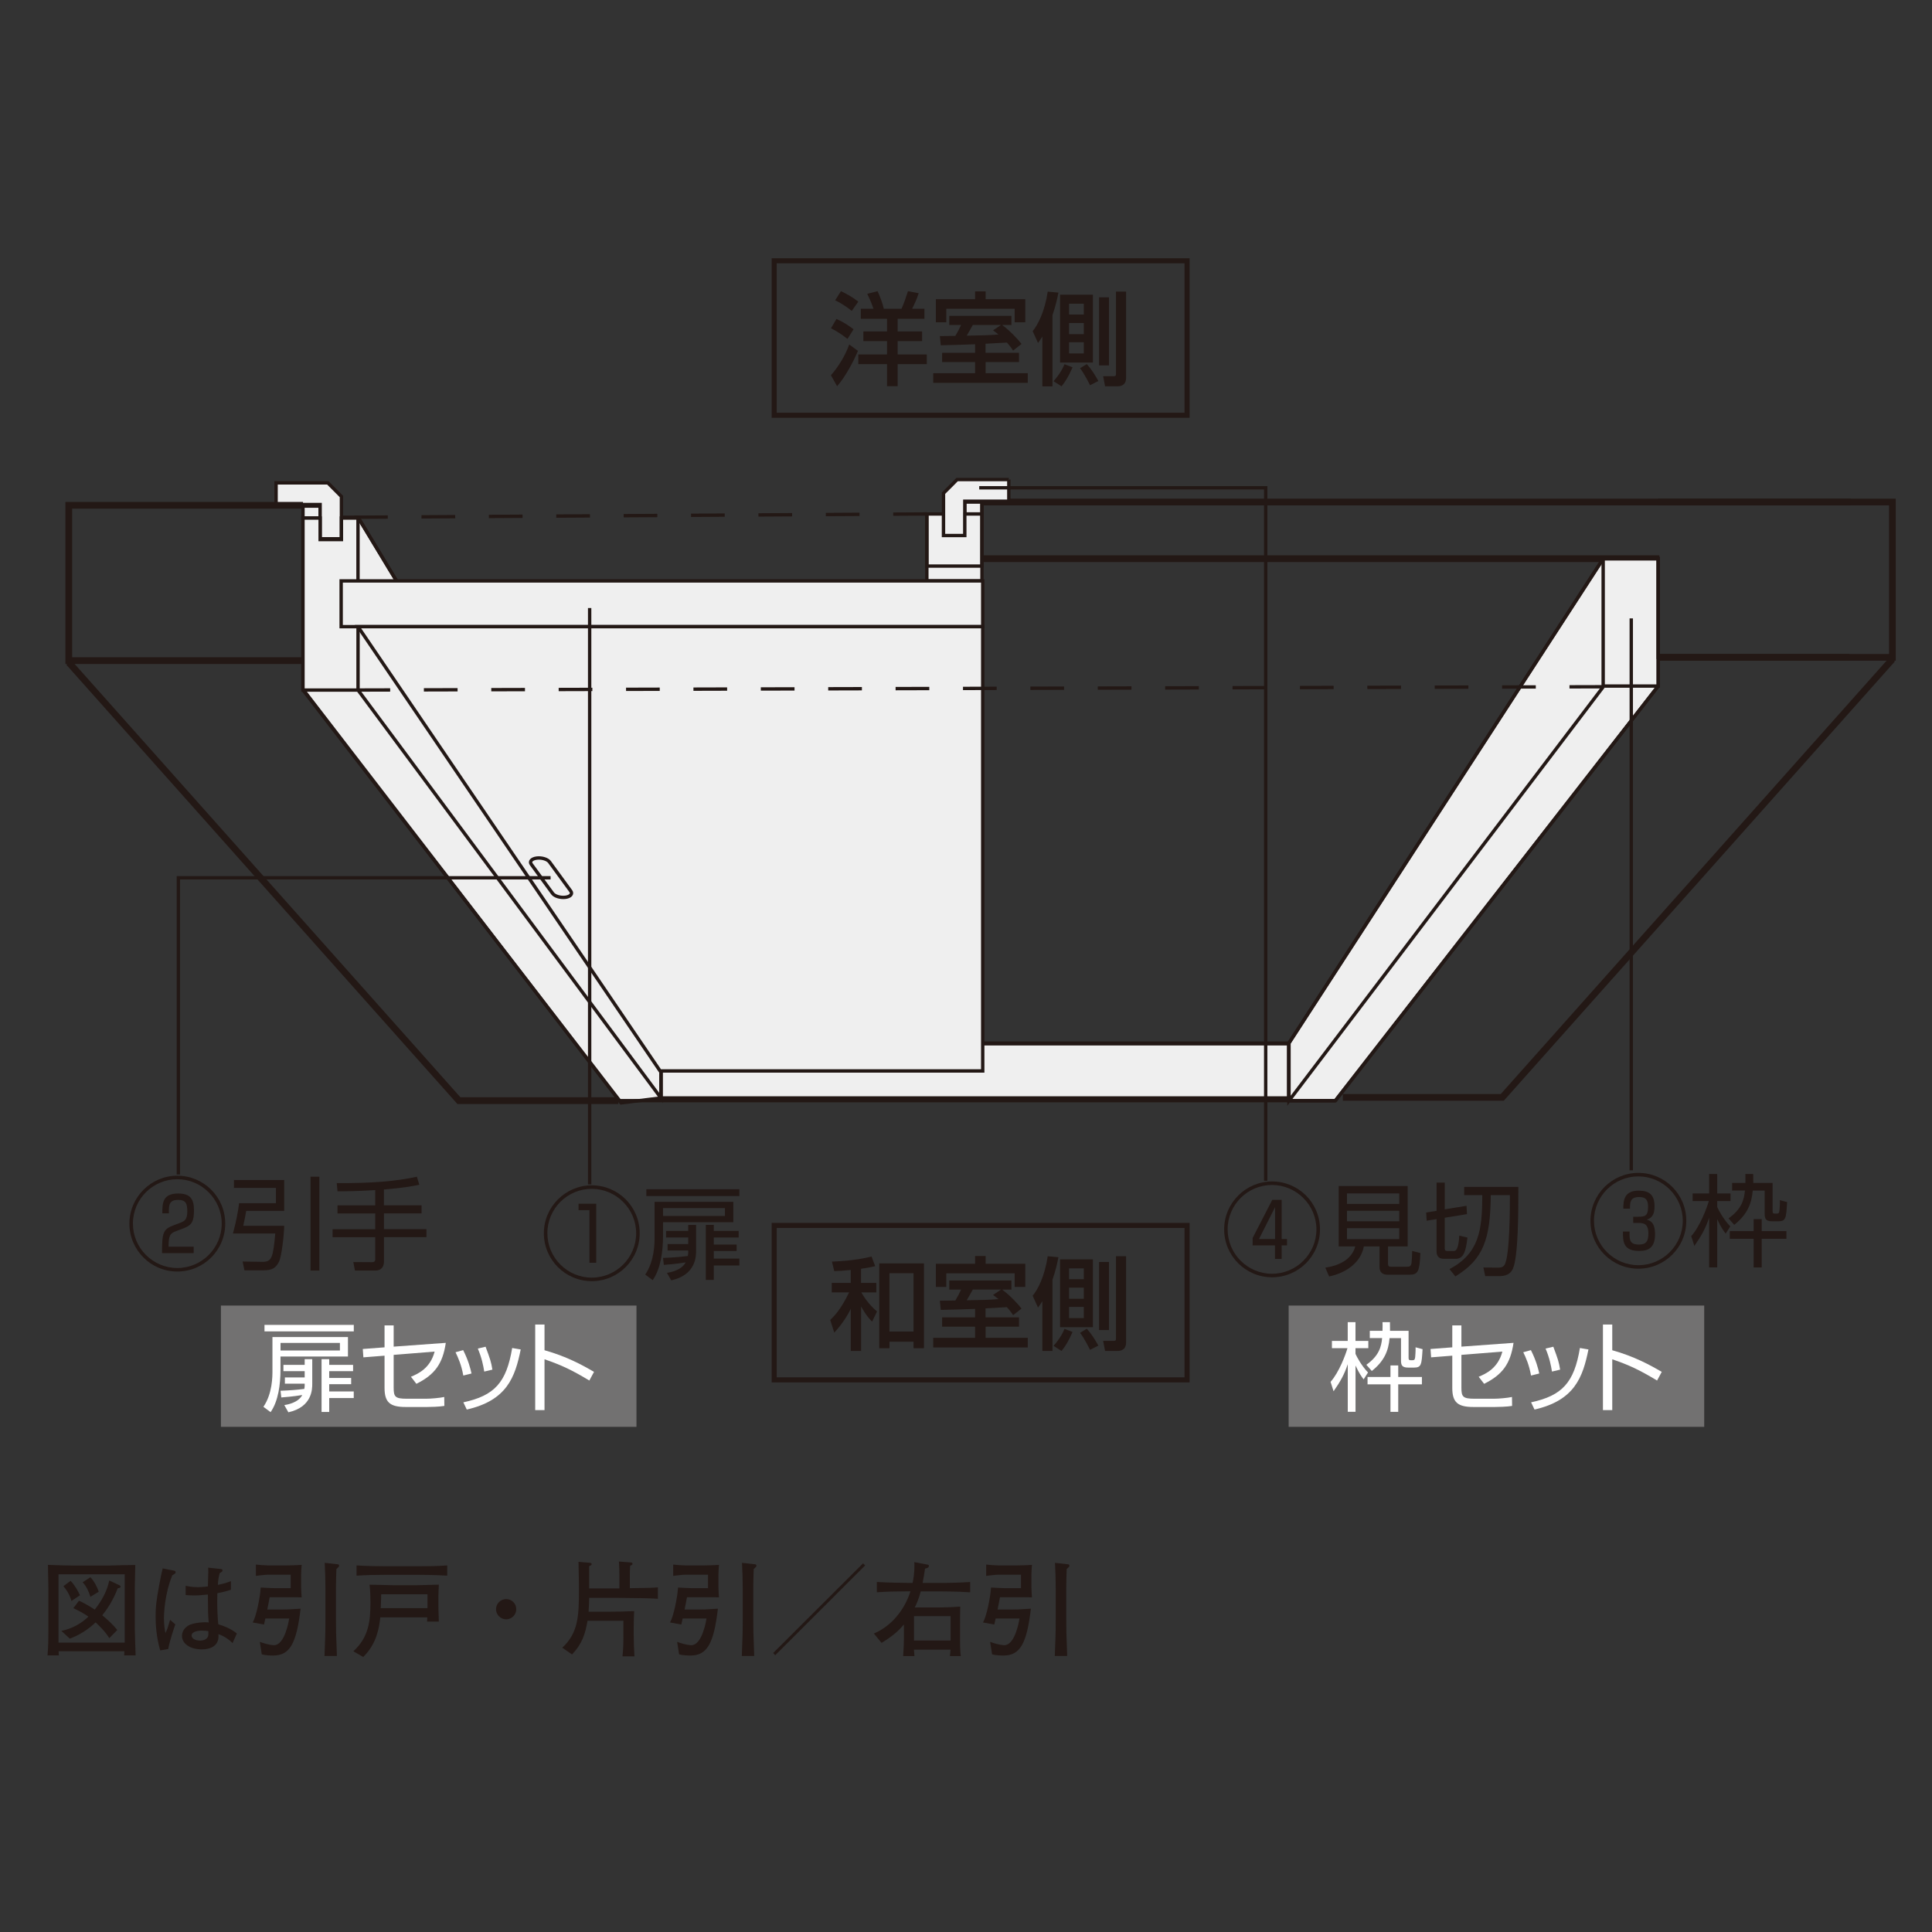 <?xml version="1.0" encoding="UTF-8"?><svg id="svg" xmlns="http://www.w3.org/2000/svg" viewBox="0 0 500 500"><rect x="0" y="0" width="500" height="500" fill="#333333" stroke="none"/><defs><style>.cls-1{fill:#727171;}.cls-2,.cls-3,.cls-4,.cls-5{fill:none;stroke:#231815;}.cls-2,.cls-5{stroke-width:.87px;}.cls-3{stroke-width:1.31px;}.cls-4{stroke-width:1.74px;}.cls-6{fill:#efefef;}.cls-7{fill:#231815;}.cls-8{fill:#fff;}.cls-5{stroke-dasharray:8.72 8.72;}</style></defs><path class="cls-4" d="M254.52,129.92h224.42M478.6,170.12h-49.4M429.43,144.59h-175.02"/><rect class="cls-6" x="171.05" y="270.13" width="162.46" height="14.02"/><rect class="cls-2" x="171.05" y="270.13" width="162.46" height="14.02"/><polygon class="cls-6" points="160.76 285.42 78.4 178.39 78.4 133.87 92.65 133.87 171.05 263.44 171.05 284.15 160.76 285.42"/><polygon class="cls-2" points="160.76 285.42 78.4 178.39 78.4 133.87 92.65 133.87 171.05 263.44 171.05 284.15 160.76 285.42"/><rect class="cls-6" x="78.41" y="130.98" width="4.44" height="3.09"/><rect class="cls-2" x="78.41" y="130.98" width="4.44" height="3.09"/><polygon class="cls-6" points="333.58 284.88 333.58 269.95 414.9 144.59 429.15 144.59 429.15 177.54 345.57 284.88 333.58 284.88"/><polygon class="cls-2" points="333.58 284.88 333.58 269.95 414.9 144.59 429.15 144.59 429.15 177.54 345.57 284.88 333.58 284.88"/><rect class="cls-6" x="249.68" y="129.93" width="4.45" height="3.09"/><rect class="cls-2" x="249.68" y="129.93" width="4.45" height="3.09"/><polygon class="cls-6" points="71.45 124.96 84.84 124.96 88.36 128.49 88.36 139.44 82.85 139.44 82.85 130.57 71.45 130.57 71.45 124.96"/><polygon class="cls-2" points="71.45 124.96 84.84 124.96 88.36 128.49 88.36 139.44 82.85 139.44 82.85 130.57 71.45 130.57 71.45 124.96"/><polygon class="cls-6" points="92.65 150.49 92.65 134.07 88.36 134.07 88.36 139.64 82.85 139.64 82.85 134.07 78.41 134.07 78.41 178.58 92.65 178.58 92.65 164.04 92.65 150.49"/><path class="cls-2" d="M414.9,144.59h14.25v32.96h-14.25v-32.96ZM92.65,150.49v-16.42h-4.29v5.57h-5.51v-5.57h-4.44v44.52h14.25v-28.1Z"/><polyline class="cls-6" points="254.13 133.01 254.13 150.34 239.88 150.34 239.88 133.01"/><path class="cls-2" d="M478.56,170.12h-49.41v-25.53h-175.02v-14.67h224.42M254.13,133.01v17.33h-14.26v-17.33"/><polygon class="cls-6" points="261.08 124.11 247.69 124.11 244.17 127.64 244.17 138.59 249.69 138.59 249.69 129.72 261.08 129.72 261.08 124.11"/><path class="cls-2" d="M345.57,284.85h-185.17M429.15,177.54l-83.58,107.34M414.9,144.59l-81.32,125.36v14.93l81.32-107.11M92.65,133.86l78.4,129.58M78.41,178.58l82.35,106.84M92.65,178.58l78.4,105.57v-6.98M239.88,133.02h4.29v5.57h5.51v-5.57h4.45v13.48h-14.26v-13.48ZM261.08,124.11h-13.38l-3.52,3.53v10.95h5.51v-8.87h11.39v-5.61Z"/><rect class="cls-6" x="88.29" y="150.34" width="166.04" height="11.84"/><rect class="cls-2" x="88.29" y="150.34" width="166.04" height="11.84"/><polygon class="cls-6" points="92.65 162.18 254.33 162.18 254.33 277.16 170.83 277.16 92.65 162.18"/><polygon class="cls-2" points="92.65 162.18 254.33 162.18 254.33 277.16 170.83 277.16 92.65 162.18"/><path class="cls-5" d="M414.9,177.73l-322.25.85M239.88,133.01l-148.3.85"/><path class="cls-6" d="M146.32,232.22c-1.31.16-2.8-.29-3.32-1.02l-5.5-7.53c-.54-.72.1-1.44,1.41-1.6,1.3-.16,2.79.29,3.31,1.02l5.5,7.53c.53.72-.1,1.44-1.4,1.6"/><path class="cls-2" d="M333.58,269.95h-79.24M146.32,232.22c-1.31.16-2.8-.29-3.32-1.02l-5.5-7.53c-.54-.72.1-1.44,1.41-1.6,1.3-.16,2.79.29,3.31,1.02l5.5,7.53c.53.72-.1,1.44-1.4,1.6Z"/><path class="cls-7" d="M220.17,328.67c-2.15.21-3.14.26-4.27.29l-.6-2.46c1.13-.03,5.86-.21,10.26-1.31l.94,2.49c-1.02.24-1.83.42-3.66.68v3.66h3.95v2.46h-3.87c.21.37,1.62,2.93,4.06,4.92l-1.28,2.64c-1.41-1.36-2.51-3.3-2.85-3.93v11.51h-2.67v-10.89c-.63,1.26-1.86,3.56-4.27,6.15l-1.05-3.27c.97-.94,2.7-2.62,4.89-7.14h-4.5v-2.46h4.92v-3.35ZM239.12,326.96v21.96h-2.7v-1.7h-6.23v1.7h-2.64v-21.96h11.57ZM230.19,329.5v15.1h6.23v-15.1h-6.23Z"/><path class="cls-7" d="M255.08,340.94h8.64v2.41h-8.64v2.88h10.91v2.49h-24.47v-2.49h10.83v-2.88h-8.53v-2.41h8.53v-2.2c-1.39.05-7.62.26-8.87.26l-.24-2.38c.37,0,3.43-.05,4-.05.71-1.18,1.05-1.86,1.49-2.83h-3.06v-2.36h16.09v2.36h-2.41c2.12,1.57,4.13,3.74,5.02,4.92l-2.17,1.7c-.44-.65-.86-1.23-1.62-2.07-3.27.18-4.37.26-5.52.31v2.33ZM252.36,325.05h2.72v2.01h10.26v5.99h-2.75v-3.51h-17.69v3.51h-2.7v-5.99h10.15v-2.01ZM259.06,333.74h-7.3c-.55,1.05-1.15,2.01-1.57,2.77,4.34-.08,5.81-.1,8.22-.31-.42-.34-.71-.55-1.41-1.07l2.07-1.39Z"/><path class="cls-7" d="M269.76,336.75c-.34.55-.55.86-1.12,1.65l-1.39-3.06c1.33-1.6,3.11-4.97,3.9-10.23l2.77.26c-.24,1.26-.68,3.38-1.54,5.81v18.45h-2.62v-12.88ZM277.58,344.71c-1.07,2.43-1.78,3.56-2.85,4.92l-2.07-1.33c1.18-1.31,2.17-2.77,2.83-4.4l2.09.81ZM282.84,325.92v17.56h-8.5v-17.56h8.5ZM276.67,328.25v2.8h3.82v-2.8h-3.82ZM276.67,333.24v2.88h3.82v-2.88h-3.82ZM276.67,338.22v2.9h3.82v-2.9h-3.82ZM281.27,343.87c1.18,1.33,2.15,2.85,2.98,4.37l-2.15,1.1c-.16-.34-1.54-3.11-2.59-4.4l1.75-1.07ZM284.44,326.6h2.56v17.61h-2.56v-17.61ZM288.81,325.11h2.62v22.24c0,.55,0,2.28-2.3,2.28h-3.14l-.5-2.62h2.77c.55,0,.55-.29.55-.55v-21.35Z"/><rect class="cls-3" x="200.36" y="317.14" width="106.85" height="39.97"/><path class="cls-7" d="M222.03,90.8c-.94,2.38-3.22,6.7-5.39,9.16l-1.6-2.85c2.12-2.38,3.87-5.47,4.74-7.96l2.25,1.65ZM216.48,82.55c1.75.76,3.4,1.86,4.42,2.67l-1.57,2.49c-1.15-.89-2.56-1.91-4.27-2.75l1.41-2.41ZM217.63,75.36c1.39.65,2.75,1.36,4.5,2.7l-1.7,2.41c-1.05-.92-3.04-2.2-4.29-2.75l1.49-2.36ZM222.79,79.91h3.27c-.58-1.73-1.26-3.11-1.62-3.87l2.67-.68c.52,1.02,1.33,3.22,1.62,4.55h4.58c.71-1.6,1.2-3.09,1.67-4.55l2.77.52c-.44,1.52-1.41,3.48-1.7,4.03h3.19v2.59h-6.93v3.27h6.33v2.51h-6.33v3.45h7.54v2.51h-7.54v5.7h-2.75v-5.7h-7.43v-2.51h7.43v-3.45h-6.12v-2.51h6.12v-3.27h-6.78v-2.59Z"/><path class="cls-7" d="M255.08,91.3h8.64v2.41h-8.64v2.88h10.91v2.49h-24.47v-2.49h10.83v-2.88h-8.53v-2.41h8.53v-2.2c-1.39.05-7.62.26-8.87.26l-.24-2.38c.37,0,3.43-.05,4-.05.71-1.18,1.05-1.86,1.49-2.83h-3.06v-2.36h16.09v2.36h-2.41c2.12,1.57,4.13,3.74,5.02,4.92l-2.17,1.7c-.44-.65-.86-1.23-1.62-2.07-3.27.18-4.37.26-5.52.31v2.33ZM252.36,75.41h2.72v2.01h10.26v5.99h-2.75v-3.51h-17.69v3.51h-2.7v-5.99h10.15v-2.01ZM259.06,84.1h-7.3c-.55,1.05-1.15,2.01-1.57,2.77,4.34-.08,5.81-.1,8.22-.31-.42-.34-.71-.55-1.41-1.07l2.07-1.39Z"/><path class="cls-7" d="M269.76,87.11c-.34.55-.55.86-1.12,1.65l-1.39-3.06c1.33-1.6,3.11-4.97,3.9-10.23l2.77.26c-.24,1.26-.68,3.38-1.54,5.81v18.45h-2.62v-12.88ZM277.58,95.06c-1.07,2.43-1.78,3.56-2.85,4.92l-2.07-1.33c1.18-1.31,2.17-2.77,2.83-4.4l2.09.81ZM282.84,76.27v17.56h-8.5v-17.56h8.5ZM276.67,78.6v2.8h3.82v-2.8h-3.82ZM276.67,83.6v2.88h3.82v-2.88h-3.82ZM276.67,88.57v2.9h3.82v-2.9h-3.82ZM281.27,94.23c1.18,1.33,2.15,2.85,2.98,4.37l-2.15,1.1c-.16-.34-1.54-3.11-2.59-4.4l1.75-1.07ZM284.44,76.95h2.56v17.61h-2.56v-17.61ZM288.81,75.46h2.62v22.24c0,.55,0,2.28-2.3,2.28h-3.14l-.5-2.62h2.77c.55,0,.55-.29.55-.55v-21.35Z"/><rect class="cls-3" x="200.36" y="67.49" width="106.85" height="39.98"/><path class="cls-2" d="M253.42,126.24h74.14v179.35"/><path class="cls-7" d="M436.41,315.94c0,6.86-5.55,12.4-12.4,12.4s-12.4-5.55-12.4-12.4,5.6-12.4,12.4-12.4,12.4,5.47,12.4,12.4ZM412.52,315.94c0,6.33,5.16,11.49,11.49,11.49s11.49-5.16,11.49-11.49-5.21-11.49-11.49-11.49-11.49,5.08-11.49,11.49ZM421.73,318.71c-.05,2.2.03,3.38,2.46,3.38,1.78,0,2.41-.81,2.41-2.85,0-2.75-1.41-2.75-2.88-2.75h-1.05v-1.6h1.18c1.81,0,2.67-.13,2.67-2.54,0-1.44-.31-2.56-2.3-2.56-2.36,0-2.38,1.39-2.38,3.01h-1.73c0-2.36.34-4.66,4-4.66,2.83,0,4.08,1.15,4.08,4.08,0,1.57-.34,2.9-1.99,3.43.81.24,2.12.65,2.12,3.77,0,3.43-1.65,4.32-4.11,4.32-4,0-4.24-2.25-4.19-5.02h1.7Z"/><path class="cls-7" d="M446.61,319.26c-.58-.76-1.18-1.54-2.2-3.74v12.48h-2.09v-12.85c-.92,2.72-1.91,4.55-3.82,7.3l-.81-2.54c2.25-2.49,4.08-7.38,4.55-9.08h-4.19v-1.96h4.27v-5.05h2.09v5.05h3.45v1.96h-3.45v1.54c.31.73,1.6,3.17,3.38,5.02l-1.18,1.86ZM447.35,315.31c3.43-2.43,4.03-4.89,4.24-7.2h-3.32v-1.96h3.43c.03-1.18.03-1.7,0-2.33h2.02c.03.68.03,1.18.03,2.33h5v7.2c0,.52.05.73.55.73h.52c.47,0,.63-.13.71-.86.03-.34.13-1.47.1-2.62l1.88.5c-.26,4.21-.31,4.97-2.33,4.97h-1.52c-1.73,0-1.96-.68-1.96-1.96v-5.99h-3.09c-.29,3.45-1.47,6.23-4.79,8.87l-1.47-1.67ZM462.32,320.6h-6.39v7.41h-2.09v-7.41h-6.18v-1.99h6.18v-3.11h2.09v3.11h6.39v1.99Z"/><path class="cls-7" d="M341.61,318.16c0,6.86-5.55,12.4-12.4,12.4s-12.4-5.55-12.4-12.4,5.6-12.4,12.4-12.4,12.4,5.47,12.4,12.4ZM317.71,318.16c0,6.33,5.16,11.49,11.49,11.49s11.49-5.16,11.49-11.49-5.21-11.49-11.49-11.49-11.49,5.08-11.49,11.49ZM331.69,310.52v10.13h1.39v1.65h-1.39v3.51h-1.73v-3.51h-5.78v-1.91l5.08-9.87h2.43ZM325.83,320.65h4.16v-8.24l-4.16,8.24Z"/><path class="cls-7" d="M359.22,327.11c0,.34.08.73.73.73h4.13c.71,0,.94-.16,1.1-.52.24-.55.26-2.75.29-3.58l2.12.55c-.18,4.68-.6,5.6-2.72,5.6h-5.73c-1.1,0-2.12-.39-2.12-2.02v-5.29h-4.06c-.73,3.93-4.21,6.75-8.98,7.77l-.99-2.28c3.25-.47,6.8-1.94,7.75-5.5h-4.29v-15.62h17.85v15.62h-5.08v4.53ZM362.12,308.85h-13.53v2.72h13.53v-2.72ZM362.12,313.35h-13.53v2.72h13.53v-2.72ZM362.12,317.85h-13.53v2.83h13.53v-2.83Z"/><path class="cls-7" d="M371.78,306.05h2.12v6.93l5.63-.92.13,2.15-5.76.94v7.85c0,.58.13.76.78.76h1.62c1.13,0,1.31-2.98,1.36-3.98l2.12.5c-.42,3.43-.92,5.5-3.06,5.5h-3.06c-1.23,0-1.88-.65-1.88-1.91v-8.37l-2.56.42-.13-2.12,2.7-.44v-7.3ZM392.95,307.17c0,6.39,0,18.14-1.44,21.22-.31.65-1.02,1.86-3.35,1.86h-3.79l-.47-2.22,3.9.03c.26,0,1.12.03,1.57-.71,1.39-2.25,1.39-15.07,1.39-18.06h-4.95c-.1,11.44-1.91,16.62-9.16,21.04l-1.52-1.88c7.64-4.08,8.48-9.97,8.48-19.16h-4.68v-2.12h14.03Z"/><path class="cls-2" d="M152.6,306.51v-149.15M422.17,160.04v142.83"/><path class="cls-7" d="M165.55,319.16c0,6.86-5.55,12.4-12.4,12.4s-12.4-5.55-12.4-12.4,5.6-12.4,12.4-12.4,12.4,5.47,12.4,12.4ZM141.66,319.16c0,6.33,5.16,11.49,11.49,11.49s11.49-5.16,11.49-11.49-5.21-11.49-11.49-11.49-11.49,5.08-11.49,11.49ZM154.3,311.52v15.28h-1.75v-13.61h-2.83v-1.67h4.58Z"/><path class="cls-7" d="M189.78,311.05v5.26h-18.19v3.53c0,3.93-.58,8.48-2.67,11.46l-1.94-1.44c2.43-3.53,2.43-8.24,2.43-9.66v-9.16h20.36ZM191.35,307.78v1.75h-24.08v-1.75h24.08ZM187.61,312.65h-16.02v2.04h16.02v-2.04ZM171.6,325.55c2.54-.1,4.34-.24,6.41-.5.08-.42.1-.65.1-.92v-.5h-5.34v-1.67h5.34v-1.7h-5.73v-1.7h5.73v-1.54h2.04v6.67c0,1.36,0,6.25-6.44,7.67l-1.1-1.94c.89-.16,3.72-.63,4.84-2.72-2.54.42-4.68.58-5.65.65l-.21-1.81ZM184.73,318.56h6.44v1.7h-6.44v1.83h5.91v1.67h-5.91v1.96h6.62v1.78h-6.62v3.74h-2.07v-14.24h2.07v1.54Z"/><path class="cls-7" d="M58.29,316.67c0,6.86-5.55,12.4-12.4,12.4s-12.4-5.55-12.4-12.4,5.6-12.4,12.4-12.4,12.4,5.47,12.4,12.4ZM34.4,316.67c0,6.33,5.16,11.49,11.49,11.49s11.49-5.16,11.49-11.49-5.21-11.49-11.49-11.49-11.49,5.08-11.49,11.49ZM45.57,318.61c-1.49.58-1.96,1.05-1.94,4.03h6.49v1.67h-8.19c-.03-5.47.39-6.2,2.93-7.17l1.7-.65c1.15-.44,1.91-.78,1.91-2.98,0-2.07-.39-2.98-2.38-2.98-2.38,0-2.41,1.41-2.38,3.48h-1.7c0-2.62.05-5.13,4.11-5.13,3.04,0,4.08,1.33,4.08,4.32s-.6,3.87-2.64,4.66l-1.99.76Z"/><path class="cls-7" d="M73.55,305.39v7.98h-9.84c-.21,1.33-.34,1.99-.76,3.87h10.6c-.05,2.43-.65,7.9-1.36,9.32-.81,1.6-1.78,2.2-3.98,2.2h-4.95l-.47-2.28,5.02.08c2.54.05,2.85-1.02,3.43-7.33h-10.96c.94-3.45,1.31-5.68,1.6-7.85h9.53v-3.95h-10.86v-2.04h13.01ZM82.65,304.53v24.28h-2.28v-24.28h2.28Z"/><path class="cls-7" d="M99.37,311.94h9.73v2.09h-9.73v4.08h10.99v2.07h-10.99v6.28c0,1.07-.42,2.36-2.28,2.36h-5.23l-.42-2.2,4.81.03c.31,0,.86,0,.86-.76v-5.7h-11.04v-2.07h11.04v-4.08h-9.76v-2.09h9.76v-3.95c-4.71.29-7.67.31-9.76.31l-.21-2.12c9.21.05,15.26-.47,20.75-1.65l.63,2.07c-1.31.29-3.93.81-9.16,1.23v4.11Z"/><path class="cls-2" d="M142.49,227.17H46.16v76.79"/><polyline class="cls-4" points="78.41 170.97 17.8 170.97 17.8 130.77 78.41 130.77"/><rect class="cls-1" x="333.5" y="337.88" width="107.55" height="31.39"/><path class="cls-8" d="M352.92,356.99c-.55-.73-1.13-1.48-2.11-3.59v11.98h-2.01v-12.33c-.88,2.61-1.83,4.37-3.67,7.01l-.78-2.44c2.16-2.39,3.92-7.08,4.37-8.72h-4.02v-1.88h4.09v-4.85h2.01v4.85h3.32v1.88h-3.32v1.48c.3.7,1.53,3.04,3.24,4.82l-1.13,1.78ZM353.62,353.2c3.29-2.34,3.87-4.7,4.07-6.91h-3.19v-1.88h3.29c.03-1.13.03-1.63,0-2.24h1.93c.02.65.02,1.13.02,2.24h4.8v6.91c0,.5.05.7.53.7h.5c.45,0,.6-.13.68-.83.02-.33.13-1.41.1-2.51l1.81.48c-.25,4.04-.3,4.77-2.24,4.77h-1.46c-1.66,0-1.88-.65-1.88-1.88v-5.75h-2.96c-.28,3.32-1.41,5.98-4.6,8.51l-1.41-1.61ZM367.99,358.27h-6.13v7.11h-2.01v-7.11h-5.93v-1.91h5.93v-2.99h2.01v2.99h6.13v1.91Z"/><path class="cls-8" d="M391.7,347.53c-.8,5.45-2.89,8.26-7.61,10.6l-1.41-1.83c1.78-.73,5-2.16,6.13-6.51l-10.6.85v8.46c0,2.36.35,2.89,3.37,2.89h5.07c1.18,0,3.49-.2,4.65-.45l.03,2.31c-1.36.23-3.69.28-4.5.28h-5.5c-4.04,0-5.48-1.18-5.48-4.92v-8.36l-5.48.43-.15-2.16,5.63-.43v-5.68h2.36v5.5l13.49-.98Z"/><path class="cls-8" d="M396.23,355.99c-.48-2.76-1.36-4.7-2.01-6.03l1.98-.55c1.36,2.71,1.86,4.7,2.16,6.05l-2.13.53ZM396.25,362.92c8.04-1.73,11.15-5.1,12.63-14.06l2.21.38c-1.46,7.21-3.59,13.19-13.96,15.55l-.88-1.86ZM401.65,354.96c-.23-1.48-.65-3.59-1.66-5.95l2.01-.48c1.18,3.19,1.43,3.87,1.76,5.93l-2.11.5Z"/><path class="cls-8" d="M417.25,342.78v6.66c5.65,1.58,9.72,3.79,12.81,5.6l-1.21,2.24c-4.57-2.74-7.08-3.94-11.6-5.5v13.16h-2.41v-22.15h2.41Z"/><rect class="cls-1" x="57.17" y="337.88" width="107.55" height="31.39"/><path class="cls-8" d="M90.05,346.02v5.05h-17.46v3.39c0,3.77-.55,8.14-2.56,11l-1.86-1.38c2.34-3.39,2.34-7.91,2.34-9.27v-8.79h19.54ZM91.56,342.88v1.68h-23.11v-1.68h23.11ZM87.97,347.55h-15.37v1.96h15.37v-1.96ZM72.6,359.93c2.44-.1,4.17-.23,6.15-.48.08-.4.1-.63.1-.88v-.48h-5.12v-1.61h5.12v-1.63h-5.5v-1.63h5.5v-1.48h1.96v6.4c0,1.31,0,6-6.18,7.36l-1.05-1.86c.85-.15,3.57-.6,4.65-2.61-2.44.4-4.5.55-5.43.63l-.2-1.73ZM85.2,353.23h6.18v1.63h-6.18v1.76h5.68v1.61h-5.68v1.88h6.35v1.71h-6.35v3.59h-1.98v-13.66h1.98v1.48Z"/><path class="cls-8" d="M115.37,347.53c-.8,5.45-2.89,8.26-7.61,10.6l-1.41-1.83c1.78-.73,5-2.16,6.13-6.51l-10.6.85v8.46c0,2.36.35,2.89,3.37,2.89h5.07c1.18,0,3.49-.2,4.65-.45l.03,2.31c-1.36.23-3.69.28-4.5.28h-5.5c-4.04,0-5.48-1.18-5.48-4.92v-8.36l-5.48.43-.15-2.16,5.63-.43v-5.68h2.36v5.5l13.49-.98Z"/><path class="cls-8" d="M119.9,355.99c-.48-2.76-1.36-4.7-2.01-6.03l1.98-.55c1.36,2.71,1.86,4.7,2.16,6.05l-2.13.53ZM119.92,362.92c8.04-1.73,11.15-5.1,12.63-14.06l2.21.38c-1.46,7.21-3.59,13.19-13.96,15.55l-.88-1.86ZM125.32,354.96c-.23-1.48-.65-3.59-1.66-5.95l2.01-.48c1.18,3.19,1.43,3.87,1.76,5.93l-2.11.5Z"/><path class="cls-8" d="M140.92,342.78v6.66c5.65,1.58,9.72,3.79,12.81,5.6l-1.21,2.24c-4.57-2.74-7.08-3.94-11.6-5.5v13.16h-2.41v-22.15h2.41Z"/><path class="cls-4" d="M489.75,170.6l-100.96,113.4h-41.26M429.15,170.12h60.6v-40.2h-60.6M17.81,171.45l100.96,113.4h41.26"/><path class="cls-7" d="M32.14,428.42c.03-.51.03-.57.05-1.08H15.17c.03.54.03.59.05,1.08h-2.92c.05-1.3.22-1.75.22-6.1v-11.34c0-.94-.08-5.13-.11-5.99,1.51.08,5.83.19,7.45.19h7.67c.67,0,3.54-.11,4.13-.11,2.08-.03,2.29-.03,3.35-.05,0,.92-.13,5.05-.13,5.88v10.42c0,.11.16,6.05.22,7.1h-2.94ZM32.28,407.42H15.14v17.68h17.14v-17.68ZM30.47,411.04c-1.21,3.19-2.75,5.43-4,6.99,1.73,1.46,2.67,2.35,3.89,3.81l-2.08,2.11c-.97-1.62-2.51-3.13-3.54-4.08-1.92,1.86-4.18,3.27-6.67,4.21l-2.19-2c1.21-.27,4.24-1,6.99-3.7-.49-.35-1.67-1.16-3.89-2.19l1.46-1.92c.67.3,1.94.89,4.08,2.29,1.75-2.21,3.19-4.72,3.75-7.53l2.4,1.11c.13.05.54.24.54.49,0,.32-.62.4-.76.4ZM18.49,414.33c-.24-.89-.73-2.24-2.08-3.83l1.86-1.38c1.08,1.13,1.84,2.46,2.43,3.73l-2.21,1.48ZM23.4,413.25c-.4-1.27-1-2.73-2.02-3.75l2.02-1.32c1.03,1.13,1.65,2.35,2.16,3.75l-2.16,1.32Z"/><path class="cls-7" d="M44.59,407.69c-1.97,4.8-2.16,9.88-2.16,11.12,0,1.84.22,2.94.38,3.83.24-.49.46-.94.73-1.84.32-1.13.38-1.24.49-1.59l1.35,1.19c-.22.57-1.48,4.21-1.84,6.37l-2.08.35c-.97-3.4-1.19-6.48-1.19-8.83s.16-3.94.94-8.1c.35-1.92.59-3.08.89-4.29l2.97.59c.19.03.38.14.38.38,0,.32-.08.35-.86.81ZM60.2,425.24c-.81-.84-2.19-1.84-3.67-2.32.3,3.1-2.16,3.94-4.27,3.94-3.05,0-5.16-1.46-5.16-3.51,0-1.59,1.32-2.62,2.19-2.92,1.65-.59,3.64-.59,3.89-.59.4,0,.59.03.84.05-.19-2.13-.19-2.78-.22-7.23-1.59.16-2.32.24-3.64.24-.97,0-1.59-.05-2.11-.11v-2.38c.62.14,1.84.35,3.19.35.7,0,1.46-.05,2.56-.19,0-.46.08-3.1.11-3.78,0-.46,0-.62-.03-1.08l3.29.35c.11,0,.41.03.41.38,0,.24-.08.3-.73.7-.22.86-.38,1.51-.46,3.02.78-.16,2.11-.43,3.37-.97v2.24c-1.86.62-3.29.84-3.51.89,0,.24-.03,2.05-.03,2.21,0,1.89.08,3.94.27,5.83,1.4.4,3.21,1.11,4.81,2.38l-1.11,2.48ZM52.31,422c-1.7,0-2.73.51-2.73,1.27s.97,1.32,2.21,1.32c.97,0,1.75-.41,2.02-1.03.16-.4.13-.84.11-1.43-.4-.05-.94-.13-1.62-.13Z"/><path class="cls-7" d="M74.05,413.36h-4.26c-.16.94-.27,1.43-.62,3.19h3.46c1.4,0,2.27-.03,5.16-.22-1.08,9.23-2.86,12.12-7.15,12.12-.76,0-2.16-.08-2.89-.3l-.51-3.24c2.24.84,3.51.86,3.67.86,2.81,0,3.83-6.29,3.94-6.91h-6.18c-.05.24-.32,1.38-.35,1.57l-2.92-.54c.92-1.57,1.89-6.32,2.08-9.04.38.03,2.83.16,3.43.16h4.32v-3.48h-5.8c-.76,0-2,.16-3.21.3v-2.92c.92.11,2.38.22,3.19.22h4.83c.89,0,3.27-.08,3.83-.14-.05.84-.14,1.7-.14,2.54v3.21c0,.59.11,2.27.14,2.65-1.27-.03-2.7-.03-4-.03ZM87.06,406.07c-.05.97-.11,3.56-.11,4.62v8.34c0,2.29,0,3.62.24,9.53h-3.21c.19-4.53.24-6.4.24-9.69v-7.85c0-1.89-.08-4.72-.19-6.56l2.92.32c.57.05.81.08.81.4,0,.27-.08.32-.7.89Z"/><path class="cls-7" d="M110.53,419.68c.03-.57.03-.62.05-1.11h-12.15c-.32,2.62-.86,6.75-4.43,10.26l-2.56-1.48c4.02-3.64,4.43-7.91,4.43-12.61,0-2.65-.13-3.75-.24-4.62.86.03,1.4.03,2.73.05.51,0,2.73.08,3.19.08h6.51c.4,0,4.64-.11,5.51-.14-.05,1.48-.11,2.29-.11,2.92v3c0,.57.11,3.13.11,3.64h-3.02ZM107.99,407.56h-8.04c-2.56,0-5.13.05-7.67.22v-2.65c2.65.19,6.5.22,7.67.22h8.04c2.59,0,5.16-.03,7.75-.22v2.65c-3.35-.22-7.48-.22-7.75-.22ZM110.63,412.6h-11.98c0,.73-.03,1.19-.11,3.59h12.09v-3.59Z"/><path class="cls-7" d="M133.61,416.46c0,1.46-1.19,2.62-2.62,2.62s-2.62-1.19-2.62-2.62,1.19-2.62,2.62-2.62,2.62,1.13,2.62,2.62Z"/><path class="cls-7" d="M165.33,413.6c-1.78-.03-4.94-.08-5.75-.08h-7.1c0,1.21-.08,2.4-.16,3.59h4.94c2,0,4.89-.05,6.86-.16-.05.76-.11,3-.11,3.86v2.56c0,1.51.08,3.83.19,5.29h-3.1c.19-1.73.24-3.43.24-5.16v-4.05h-9.29c-.59,3.48-1.4,5.97-4,8.72l-2.54-1.75c4.13-3.78,4.32-8.26,4.32-14.82,0-.92,0-2.35-.11-7.4l2.81.24c.27.03.59.05.59.35s-.4.43-.65.54v5.75h7.83v-3.29c0-.89-.05-2.86-.11-3.67l3.02.24c.16,0,.49.05.49.32,0,.3-.24.38-.62.54-.05.81-.08,1.62-.08,2.43v3.37c5.13-.08,5.91-.08,7.26-.22v2.97c-1.35-.11-3.62-.16-4.94-.19Z"/><path class="cls-7" d="M182.05,413.36h-4.26c-.16.94-.27,1.43-.62,3.19h3.46c1.4,0,2.27-.03,5.16-.22-1.08,9.23-2.86,12.12-7.15,12.12-.76,0-2.16-.08-2.89-.3l-.51-3.24c2.24.84,3.51.86,3.67.86,2.81,0,3.83-6.29,3.94-6.91h-6.18c-.05.24-.32,1.38-.35,1.57l-2.92-.54c.92-1.57,1.89-6.32,2.08-9.04.38.03,2.83.16,3.43.16h4.32v-3.48h-5.8c-.76,0-2,.16-3.21.3v-2.92c.92.11,2.38.22,3.19.22h4.83c.89,0,3.27-.08,3.83-.14-.05.84-.14,1.7-.14,2.54v3.21c0,.59.11,2.27.14,2.65-1.27-.03-2.7-.03-4-.03ZM195.06,406.07c-.05.97-.11,3.56-.11,4.62v8.34c0,2.29,0,3.62.24,9.53h-3.21c.19-4.53.24-6.4.24-9.69v-7.85c0-1.89-.08-4.72-.19-6.56l2.92.32c.57.05.81.08.81.4,0,.27-.08.32-.7.89Z"/><path class="cls-7" d="M200.63,428.37l-.54-.57,23.27-23.21.54.54-23.27,23.24Z"/><path class="cls-7" d="M242.99,411.85h-4.7c-.57,2.16-1.16,3.37-1.54,4.16.3-.03,1.59,0,1.86,0h4.64c1.38,0,3.91-.11,5.26-.22-.05,1.59-.05,2.94-.05,4.51v4.26c0,2.13.08,3.1.19,4.02h-2.81c.03-.11.13-1.43.16-1.65h-9.47c.05.46.11,1.19.13,1.65h-2.92c.03-.46.08-1.59.11-1.92.05-.76.08-2,.08-2.56v-3.7c-1.86,2.35-4.43,3.94-5.78,4.78l-2-2.43c4.67-1.94,8.02-6.29,9.47-10.91h-.67c-2.67,0-5.34.05-8.02.24v-2.67c2.78.19,6.8.24,8.02.24h1.24c.54-2.67.49-4.35.43-5.37l3.05.57c.65.11.73.14.73.41,0,.49-.65.62-1,.7-.16,1.11-.32,2.21-.62,3.7h4.18c2.7,0,5.43-.05,8.12-.24v2.67c-3.51-.24-7.8-.24-8.12-.24ZM246.01,418.25h-9.47v6.32h9.47v-6.32Z"/><path class="cls-7" d="M263.05,413.36h-4.26c-.16.94-.27,1.43-.62,3.19h3.46c1.4,0,2.27-.03,5.16-.22-1.08,9.23-2.86,12.12-7.15,12.12-.76,0-2.16-.08-2.89-.3l-.51-3.24c2.24.84,3.51.86,3.67.86,2.81,0,3.83-6.29,3.94-6.91h-6.18c-.05.24-.32,1.38-.35,1.57l-2.92-.54c.92-1.57,1.89-6.32,2.08-9.04.38.03,2.83.16,3.43.16h4.32v-3.48h-5.8c-.76,0-2,.16-3.21.3v-2.92c.92.11,2.38.22,3.19.22h4.83c.89,0,3.27-.08,3.83-.14-.05.84-.14,1.7-.14,2.54v3.21c0,.59.11,2.27.14,2.65-1.27-.03-2.7-.03-4-.03ZM276.06,406.07c-.05.97-.11,3.56-.11,4.62v8.34c0,2.29,0,3.62.24,9.53h-3.21c.19-4.53.24-6.4.24-9.69v-7.85c0-1.89-.08-4.72-.19-6.56l2.92.32c.57.05.81.08.81.4,0,.27-.08.32-.7.89Z"/></svg>